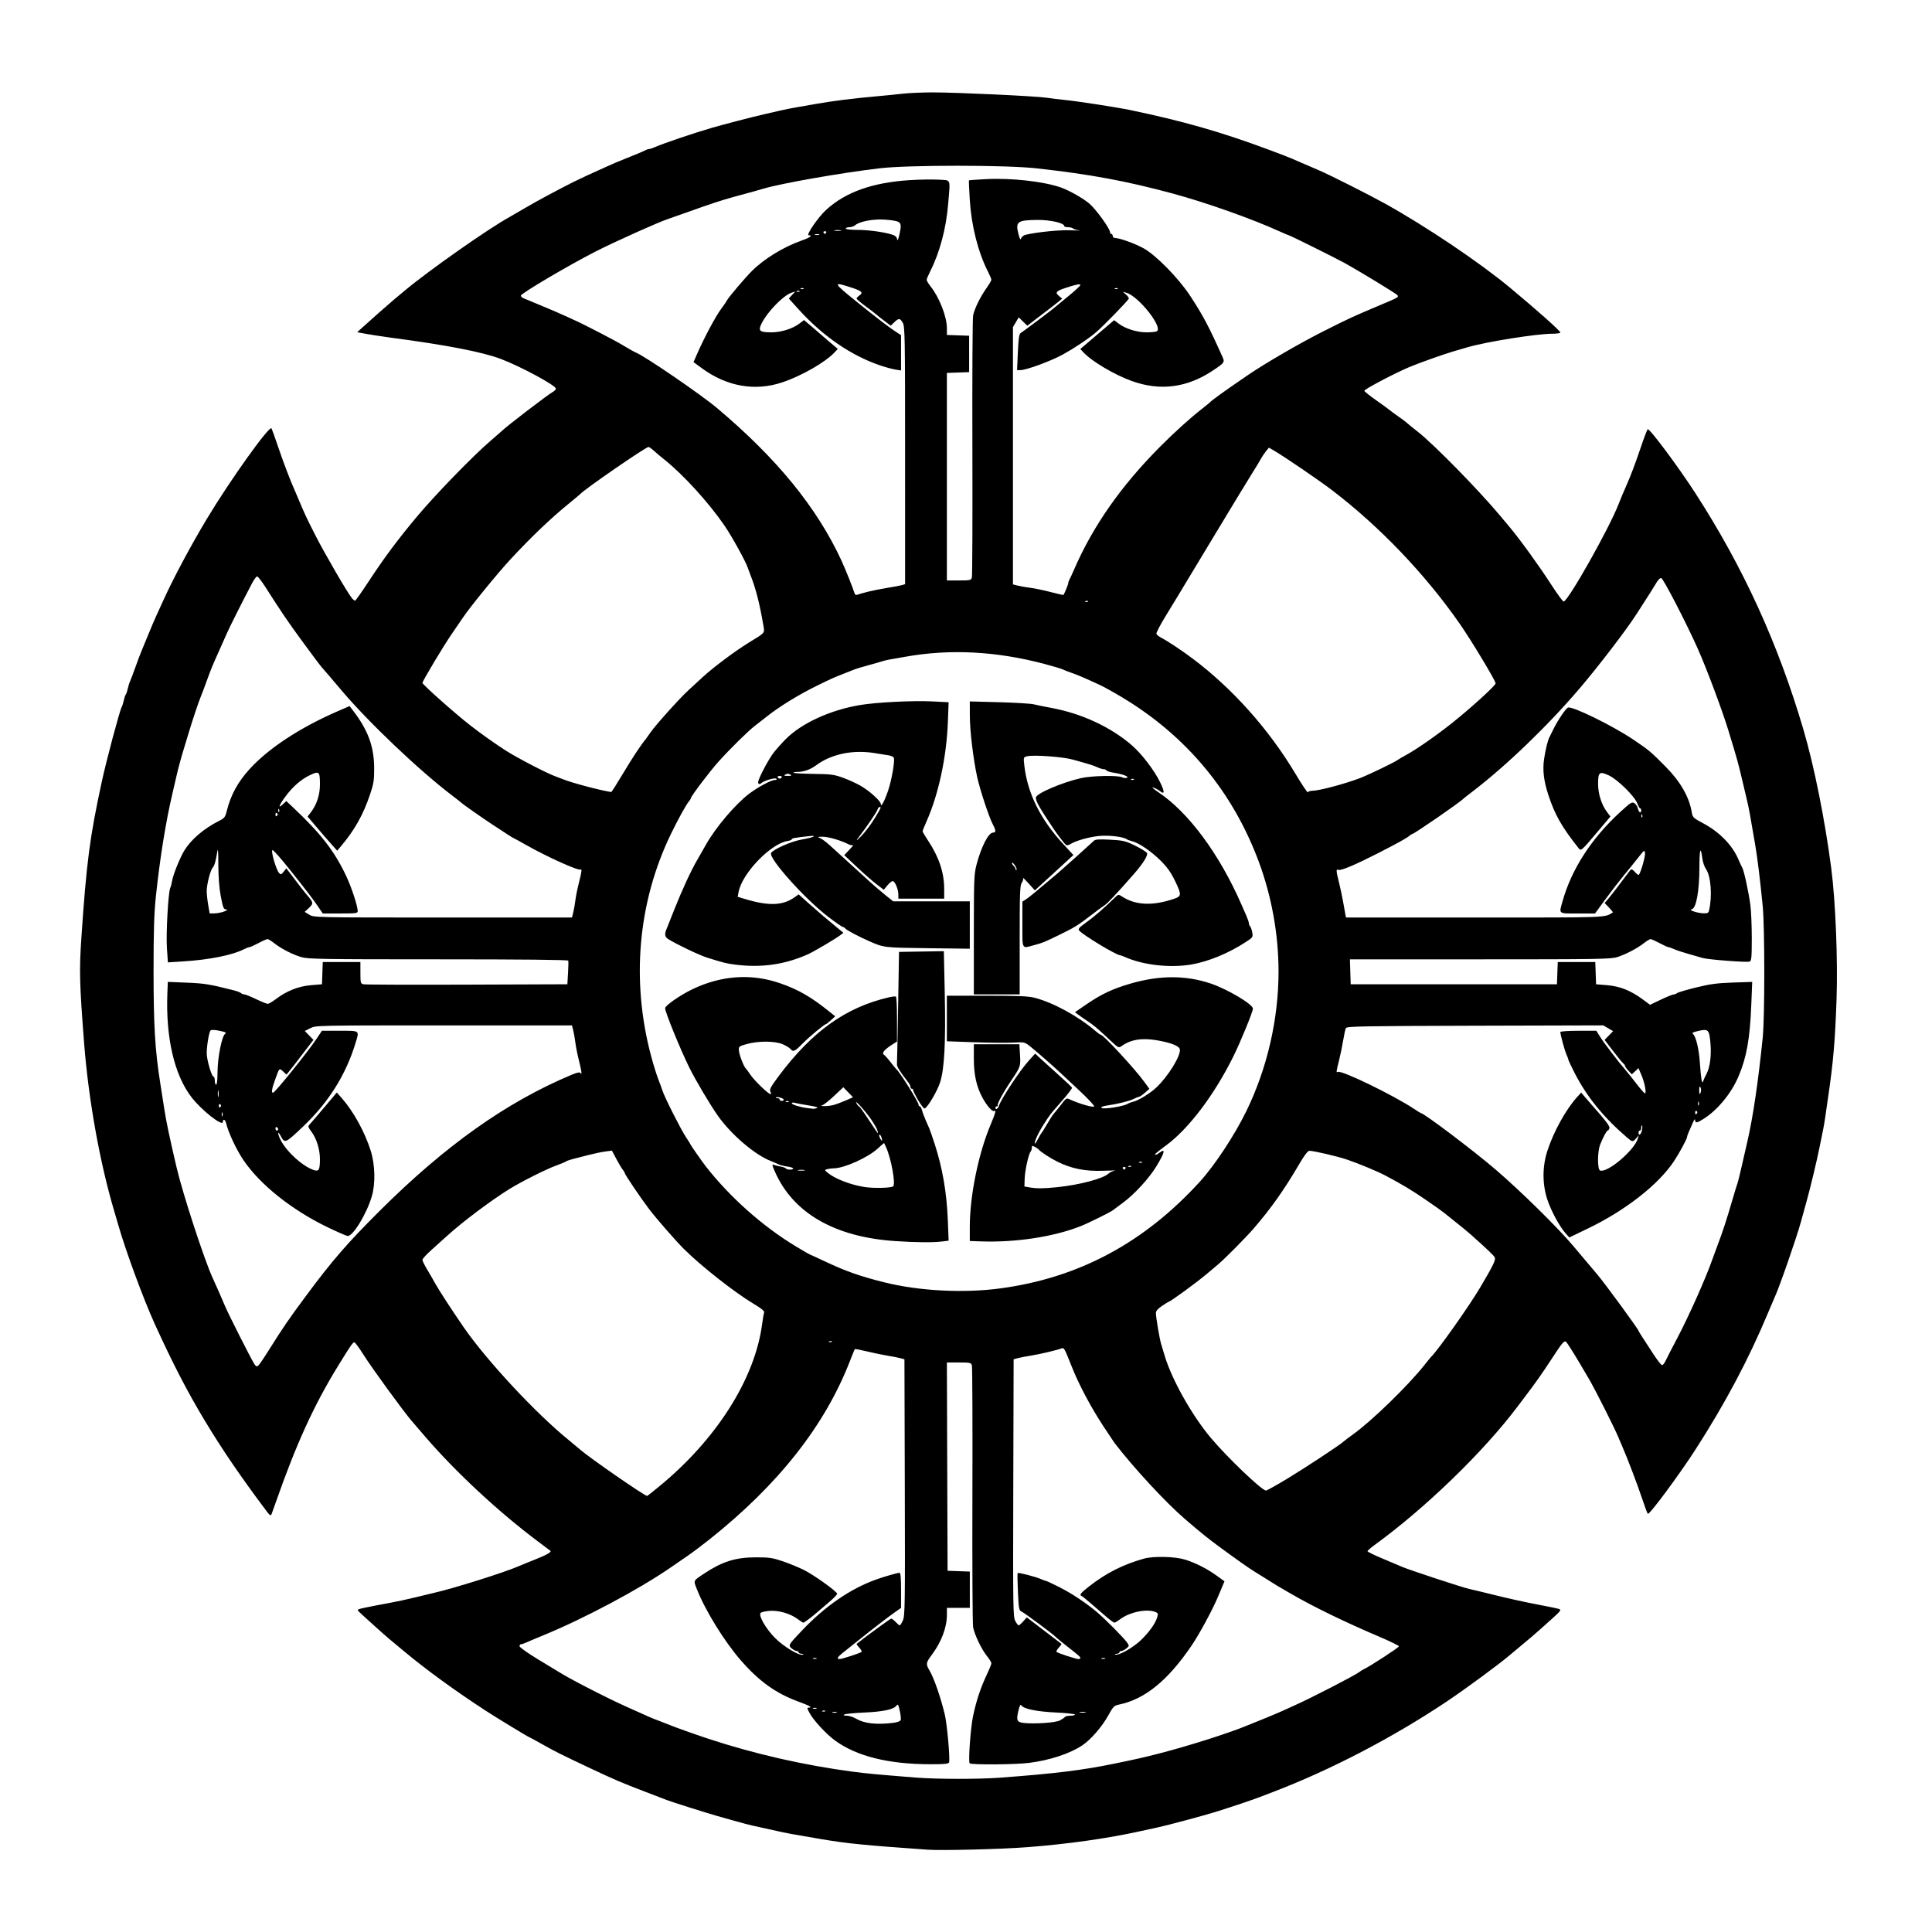 <?xml version="1.0" encoding="UTF-8" standalone="no"?>
<!-- Created with Inkscape (http://www.inkscape.org/) -->

<svg
   xmlns:dc="http://purl.org/dc/elements/1.1/"
   xmlns:cc="http://creativecommons.org/ns#"
   xmlns:rdf="http://www.w3.org/1999/02/22-rdf-syntax-ns#"
   xmlns:svg="http://www.w3.org/2000/svg"
   xmlns="http://www.w3.org/2000/svg"
   xmlns:sodipodi="http://sodipodi.sourceforge.net/DTD/sodipodi-0.dtd"
   xmlns:inkscape="http://www.inkscape.org/namespaces/inkscape"
   version="1.1"
   id="svg10"
   width="716.5"
   height="709"
   viewBox="0 0 716.5 709"
   sodipodi:docname="Capture.svg"
   inkscape:version="0.92.4 (5da689c313, 2019-01-14)">
  <defs
     id="defs14" />
  <sodipodi:namedview
     pagecolor="#ffffff"
     bordercolor="#666666"
     borderopacity="1"
     objecttolerance="10"
     gridtolerance="10"
     guidetolerance="10"
     inkscape:pageopacity="0"
     inkscape:pageshadow="2"
     inkscape:window-width="3000"
     inkscape:window-height="1875"
     id="namedview12"
     showgrid="false"
     inkscape:zoom="1.1057828"
     inkscape:cx="496.91836"
     inkscape:cy="152.04696"
     inkscape:window-x="-13"
     inkscape:window-y="-13"
     inkscape:window-maximized="1"
     inkscape:current-layer="svg10" />
  <path
     style="fill:#000000;stroke-width:0.5"
     d="m 343.911,685.932 c -23.1,-1.623 -29.71,-2.277 -39.25,-3.889 -10.675,-1.804 -13.464,-2.316 -16.5,-3.032 -1.788,-0.422 -4.825,-1.089 -6.75,-1.484 -3.132,-0.642 -5.545,-1.28 -15.25,-4.033 -4.196,-1.19 -17.027,-5.25 -19,-6.012 -0.963,-0.372 -4.45,-1.71 -7.75,-2.975 -9.221,-3.534 -11.419,-4.474 -20.75,-8.878 -10.781,-5.088 -12.862,-6.129 -17.439,-8.719 -2.579,-1.459 -4.776,-2.654 -4.883,-2.654 -0.275,0 -12.179,-7.238 -16.126,-9.804 -11.248,-7.316 -21.954,-15.095 -30.052,-21.837 -2.612,-2.175 -5.312,-4.42 -6,-4.99 -1.388,-1.15 -9.717,-8.644 -11.061,-9.953 -0.803,-0.782 -0.633,-0.881 2.727,-1.581 1.971,-0.411 5.721,-1.132 8.334,-1.603 2.612,-0.471 7,-1.414 9.75,-2.096 2.75,-0.682 5.787,-1.414 6.75,-1.627 7.132,-1.578 26.413,-7.634 31.743,-9.971 1.104,-0.484 3.92,-1.634 6.257,-2.555 3.972,-1.566 5.986,-2.72 5.47,-3.136 -0.121,-0.098 -2.133,-1.608 -4.47,-3.356 -14.67,-10.97 -30.669,-25.831 -42.004,-39.015 -1.785,-2.076 -4.01,-4.664 -4.945,-5.75 -3.13,-3.638 -14.768,-19.616 -17.801,-24.44 -1.65,-2.624 -3.225,-4.771 -3.5,-4.772 -0.552,-0.001 -1.473,1.335 -6.022,8.736 -8.957,14.575 -15.477,28.844 -23.074,50.5 -0.675,1.925 -1.392,3.926 -1.593,4.447 -0.316,0.818 -0.614,0.615 -2.199,-1.5 -9.28,-12.378 -16.11,-22.39 -22.498,-32.984 -6.462,-10.716 -11.949,-21.311 -18.624,-35.963 -4.131,-9.069 -10.727,-26.94 -13.47,-36.5 -0.474,-1.65 -1.163,-4.013 -1.533,-5.25 -5.361,-17.959 -9.593,-41.545 -11.213,-62.5 -1.699,-21.982 -1.826,-26.891 -1.007,-39 1.889,-27.928 3.09,-37.136 7.538,-57.75 1.681,-7.792 6.636,-26.403 7.393,-27.766 0.234,-0.422 0.592,-1.547 0.797,-2.5 0.204,-0.953 0.544,-1.959 0.756,-2.234 0.211,-0.275 0.552,-1.28 0.756,-2.234 0.204,-0.953 0.548,-2.078 0.764,-2.5 0.216,-0.422 1.115,-2.791 1.998,-5.266 0.882,-2.475 1.899,-5.175 2.26,-6 0.36,-0.825 1.474,-3.525 2.475,-6 1.001,-2.475 2.34,-5.625 2.977,-7 0.636,-1.375 1.661,-3.625 2.277,-5 3.796,-8.469 10.466,-21.006 16.575,-31.153 8.703,-14.456 23.247,-34.8 23.95,-33.501 0.195,0.36 1.304,3.467 2.465,6.904 1.842,5.455 4.573,12.63 5.993,15.75 0.25,0.55 0.878,2.013 1.394,3.25 2.379,5.702 3.069,7.183 6.408,13.75 3.471,6.828 12.083,21.627 13.602,23.375 0.418,0.481 0.922,0.875 1.12,0.875 0.198,0 2.43,-3.158 4.962,-7.017 5.921,-9.027 10.755,-15.516 18.097,-24.291 6.635,-7.93 20.497,-22.216 26.927,-27.75 2.337,-2.012 4.362,-3.778 4.5,-3.925 1.344,-1.435 17.151,-13.541 18.875,-14.455 0.619,-0.328 1.121,-0.87 1.116,-1.204 -0.018,-1.2 -13.184,-8.292 -20.491,-11.037 -6.866,-2.58 -20.424,-5.201 -40.5,-7.83 -3.499,-0.458 -8.645,-1.275 -11.471,-1.822 l -1.221,-0.236 1.471,-1.344 c 2.871,-2.623 11.058,-9.854 12.273,-10.839 0.678,-0.55 2.463,-2.035 3.966,-3.299 8.656,-7.283 31.095,-23.035 38.851,-27.273 0.615,-0.336 3.218,-1.847 5.784,-3.357 4.208,-2.477 11.826,-6.575 17.848,-9.601 2.317,-1.165 7.172,-3.412 12,-5.555 1.512,-0.671 3.2,-1.422 3.75,-1.667 0.55,-0.246 3.025,-1.249 5.5,-2.229 2.475,-0.98 4.891,-2.004 5.368,-2.275 0.478,-0.271 1.119,-0.493 1.424,-0.493 0.306,0 1.265,-0.311 2.132,-0.69 3.273,-1.433 14.389,-5.202 21.076,-7.146 4.426,-1.286 15.653,-4.202 19.5,-5.063 1.375,-0.308 3.962,-0.902 5.75,-1.32 1.788,-0.418 4.6,-0.983 6.25,-1.255 1.65,-0.273 5.025,-0.858 7.5,-1.302 5.59,-1.001 13.651,-2.017 21.5,-2.71 3.3,-0.291 7.938,-0.751 10.307,-1.022 2.369,-0.271 7.383,-0.492 11.142,-0.492 8.968,0 38.15,1.365 42.301,1.979 1.788,0.264 4.713,0.625 6.5,0.802 4.983,0.493 19.503,2.727 24.5,3.771 19.718,4.118 33.785,8.146 51.5,14.75 3.987,1.486 7.7,2.914 8.25,3.173 0.55,0.259 2.125,0.945 3.5,1.525 1.375,0.58 2.95,1.255 3.5,1.5 0.55,0.245 2.125,0.926 3.5,1.514 3.871,1.655 18.411,8.993 24.25,12.238 15.329,8.52 35.221,21.915 46.5,31.311 10.415,8.676 18.5,15.891 18.5,16.508 0,0.236 -1.342,0.429 -2.983,0.429 -5.722,0 -24.333,2.959 -31.267,4.971 -0.825,0.239 -3.188,0.927 -5.25,1.527 -3.642,1.06 -12.956,4.37 -16.5,5.864 -5.582,2.352 -16.894,8.328 -16.694,8.819 0.128,0.313 2.154,1.919 4.503,3.569 2.349,1.65 4.534,3.241 4.856,3.534 0.322,0.294 1.823,1.398 3.335,2.454 1.512,1.056 2.862,2.065 3,2.242 0.138,0.178 1.938,1.64 4,3.25 5.992,4.677 22.617,21.622 30.693,31.284 0.581,0.695 2.089,2.495 3.352,4 3.981,4.745 11.047,14.503 15.455,21.34 2.337,3.626 4.475,6.536 4.75,6.467 1.827,-0.458 16.841,-27.104 20.324,-36.071 0.877,-2.258 1.649,-4.098 2.937,-7 1.568,-3.534 3.346,-8.239 5.251,-13.897 1.204,-3.578 2.383,-6.698 2.619,-6.934 0.571,-0.571 11.263,13.755 17.703,23.72 17.743,27.453 30.65,55.684 40.054,87.611 3.992,13.552 7.972,33.384 10.337,51.5 1.584,12.135 2.472,34.122 1.963,48.581 -0.553,15.687 -1.233,23.524 -3.184,36.669 -0.388,2.612 -0.84,5.763 -1.006,7 -0.165,1.238 -0.508,3.263 -0.761,4.5 -0.253,1.238 -0.821,4.05 -1.262,6.25 -1.109,5.536 -3.527,15.617 -5.037,21 -0.694,2.475 -1.568,5.633 -1.941,7.019 -1.519,5.636 -8.055,24.442 -9.725,27.981 -0.26,0.55 -1.412,3.25 -2.56,6 -7.123,17.052 -15.865,33.51 -26.884,50.611 -6.024,9.349 -17.118,24.305 -17.631,23.768 -0.2,-0.209 -1.179,-2.83 -2.176,-5.826 -1.721,-5.17 -5.243,-14.415 -7.354,-19.304 -0.534,-1.238 -1.158,-2.7 -1.387,-3.25 -1.542,-3.714 -8.662,-17.82 -10.977,-21.75 -1.539,-2.612 -3.024,-5.133 -3.301,-5.601 -2.417,-4.097 -4.837,-7.892 -5.159,-8.091 -0.717,-0.443 -1.419,0.401 -5.356,6.442 -3.399,5.216 -5.885,8.744 -9.688,13.75 -0.522,0.688 -1.816,2.402 -2.874,3.809 -12.643,16.81 -34.255,37.739 -53.05,51.372 -1.444,1.047 -2.625,2.089 -2.625,2.315 0,0.226 2.531,1.462 5.625,2.748 3.094,1.286 6.326,2.653 7.182,3.038 2.329,1.048 22.625,7.729 24.936,8.209 1.103,0.229 5.606,1.314 10.006,2.41 4.4,1.097 11.239,2.599 15.197,3.339 3.958,0.74 7.627,1.504 8.152,1.698 0.817,0.302 0.434,0.818 -2.661,3.582 -1.989,1.776 -3.859,3.454 -4.157,3.729 -1.389,1.284 -4.784,4.188 -7.015,6 -1.354,1.1 -3.261,2.696 -4.238,3.547 -3.715,3.235 -16.576,12.71 -23.777,17.518 -19.999,13.353 -42.845,25.246 -64.25,33.448 -0.963,0.369 -3.212,1.229 -5,1.911 -3.025,1.155 -10.422,3.642 -16.25,5.465 -4.188,1.309 -17.805,4.969 -21.127,5.677 -1.72,0.367 -4.645,1.006 -6.5,1.42 -12.278,2.742 -26.979,4.83 -42.373,6.019 -9.741,0.752 -31.64,1.297 -37,0.92 z m 26.974,-26.697 c 20.41,-1.514 30.587,-2.767 42.526,-5.234 8.718,-1.802 10.713,-2.253 16.25,-3.677 11.399,-2.932 26.563,-7.764 33.25,-10.595 0.55,-0.233 3.025,-1.234 5.5,-2.225 2.475,-0.991 5.513,-2.268 6.75,-2.837 1.238,-0.57 3.487,-1.587 5,-2.26 6.093,-2.713 22.57,-11.216 24,-12.385 0.412,-0.337 1.087,-0.762 1.5,-0.945 2.12,-0.936 13.184,-8.139 13.142,-8.555 -0.027,-0.266 -3.276,-1.858 -7.22,-3.536 -12.836,-5.463 -24.265,-11.015 -32.669,-15.869 -5.72,-3.304 -5.395,-3.108 -9.901,-5.96 -1.869,-1.183 -3.783,-2.376 -4.253,-2.651 -1.268,-0.742 -7.207,-4.945 -12.599,-8.916 -4.307,-3.172 -6.717,-5.12 -12.748,-10.304 -7.137,-6.134 -19.14,-19.112 -26.156,-28.279 -0.21,-0.275 -2.103,-3.121 -4.205,-6.325 -4.557,-6.943 -9.032,-15.398 -11.604,-21.925 -2.649,-6.722 -2.851,-7.084 -3.755,-6.725 -1.64,0.651 -7.927,2.137 -11.281,2.667 -1.925,0.304 -4.175,0.739 -5,0.966 l -1.5,0.414 -0.131,47.714 c -0.123,44.533 -0.073,47.822 0.739,49.339 0.479,0.894 1.042,1.625 1.253,1.625 0.21,0 0.977,-0.667 1.703,-1.482 l 1.321,-1.482 6.308,4.818 c 3.469,2.65 6.403,4.893 6.518,4.984 0.116,0.092 -0.316,0.727 -0.96,1.413 -0.644,0.685 -1.017,1.4 -0.829,1.588 0.439,0.439 7.241,2.662 8.144,2.662 0.377,0 0.685,-0.175 0.685,-0.389 0,-0.444 -0.437,-0.827 -5.253,-4.604 -1.924,-1.509 -3.722,-2.996 -3.997,-3.305 -0.839,-0.944 -11.43,-8.804 -12.55,-9.315 -0.968,-0.441 -1.074,-1.012 -1.358,-7.284 -0.169,-3.743 -0.213,-6.899 -0.097,-7.015 0.283,-0.283 6.603,1.353 8.58,2.221 0.867,0.38 1.728,0.691 1.915,0.691 0.187,0 2.29,0.977 4.674,2.171 4.725,2.366 9.943,5.808 14.146,9.329 3.112,2.607 10.133,9.7 11.325,11.44 0.773,1.128 0.755,1.238 -0.341,2.125 -0.635,0.514 -1.468,0.935 -1.85,0.935 -0.382,0 -0.695,0.225 -0.695,0.5 0,0.275 -0.506,0.526 -1.125,0.558 -0.693,0.036 -0.824,0.139 -0.34,0.269 1.397,0.376 6.726,-2.7 9.634,-5.562 3.055,-3.006 5.203,-6.074 5.862,-8.372 0.361,-1.259 0.255,-1.5 -0.841,-1.917 -3.189,-1.213 -9.522,0.133 -12.958,2.754 -0.915,0.698 -1.869,1.269 -2.12,1.269 -0.251,0 -1.692,-1.069 -3.204,-2.375 -1.512,-1.306 -4.047,-3.5 -5.635,-4.875 -1.588,-1.375 -3.086,-2.575 -3.33,-2.667 -0.918,-0.346 -0.35,-1.065 2.79,-3.532 6.28,-4.935 12.61,-8.138 20.385,-10.315 3.481,-0.975 11.374,-0.791 15.132,0.351 3.769,1.146 8.143,3.344 11.601,5.83 l 3.101,2.229 -0.653,1.552 c -0.359,0.853 -1.176,2.789 -1.814,4.302 -2.092,4.958 -6.858,13.755 -9.775,18.043 -8.804,12.945 -17.341,19.871 -26.912,21.832 -1.779,0.365 -2.133,0.727 -4,4.1 -2.282,4.122 -6.413,8.886 -9.51,10.966 -4.655,3.127 -12.225,5.617 -19.959,6.566 -5.155,0.633 -21.282,0.74 -21.876,0.146 -0.587,-0.587 0.329,-13.245 1.277,-17.653 1.268,-5.892 2.793,-10.43 5.259,-15.649 0.831,-1.759 1.511,-3.475 1.511,-3.815 0,-0.34 -0.755,-1.555 -1.677,-2.702 -1.96,-2.436 -4.506,-7.726 -5.093,-10.584 -0.226,-1.1 -0.348,-23.183 -0.27,-49.074 0.077,-25.891 -0.01,-47.547 -0.193,-48.125 -0.306,-0.964 -0.701,-1.051 -4.803,-1.051 h -4.469 l 0.128,38.625 0.128,38.625 4.125,0.145 4.125,0.145 v 6.73 6.73 h -4.25 -4.25 v 2.548 c 0,4.686 -2.02,10.069 -5.556,14.806 -2.24,3.001 -2.313,3.464 -0.911,5.84 1.678,2.844 4.082,9.751 5.677,16.307 0.853,3.507 2.027,16.663 1.589,17.804 -0.21,0.547 -1.692,0.695 -6.908,0.692 -15.605,-0.01 -27.508,-2.988 -35.483,-8.879 -3.259,-2.408 -7.764,-7.279 -9.298,-10.054 -1.022,-1.849 -1.05,-2.062 -0.275,-2.062 1.452,0 0.127,-0.772 -3.72,-2.167 -8.435,-3.06 -14.657,-7.491 -21.483,-15.298 -6.122,-7.002 -13.247,-18.534 -16.36,-26.477 -1.304,-3.327 -1.448,-3.022 2.734,-5.796 6.656,-4.416 11.595,-5.975 18.994,-5.996 5.032,-0.014 6.281,0.163 10,1.417 2.337,0.788 5.9,2.245 7.916,3.238 3.606,1.775 12.127,7.851 12.385,8.829 0.072,0.275 -1.343,1.738 -3.145,3.25 -1.802,1.512 -3.647,3.087 -4.1,3.5 -1.624,1.479 -4.957,4 -5.287,4 -0.185,0 -1.085,-0.571 -2.001,-1.269 -2.681,-2.045 -7.069,-3.362 -10.401,-3.123 -1.585,0.114 -3.13,0.455 -3.433,0.757 -0.926,0.926 1.861,5.804 5.302,9.279 3.201,3.233 9.009,6.729 10.316,6.211 0.418,-0.166 0.247,-0.292 -0.428,-0.316 -0.619,-0.021 -1.125,-0.264 -1.125,-0.539 0,-0.275 -0.313,-0.5 -0.695,-0.5 -0.382,0 -1.202,-0.411 -1.823,-0.914 -1.418,-1.148 -1.314,-1.333 3.768,-6.679 8.566,-9.012 17.841,-15.415 27.302,-18.845 3.104,-1.125 8.095,-2.562 8.9,-2.562 0.369,0 0.548,2.123 0.548,6.51 v 6.51 l -2.3,1.615 c -2.57,1.804 -8.029,6.012 -13.99,10.784 -2.178,1.743 -4.69,3.752 -5.584,4.465 -1.73,1.379 -2.057,2.115 -0.94,2.115 0.903,0 7.706,-2.224 8.144,-2.662 0.188,-0.188 -0.185,-0.902 -0.829,-1.588 -0.644,-0.685 -1.076,-1.321 -0.96,-1.412 4.295,-3.385 12.463,-9.338 12.812,-9.338 0.261,0 1.003,0.562 1.648,1.25 0.646,0.688 1.326,1.25 1.511,1.25 0.185,0 0.713,-0.844 1.173,-1.875 0.766,-1.717 0.825,-5.874 0.701,-49.339 l -0.135,-47.464 -1.5,-0.411 c -0.825,-0.226 -2.962,-0.644 -4.75,-0.929 -1.788,-0.285 -5.22,-0.995 -7.629,-1.579 -2.408,-0.584 -4.45,-0.97 -4.538,-0.857 -0.088,0.113 -0.902,2.117 -1.811,4.455 -9.292,23.919 -26.466,45.733 -52.023,66.076 -2.612,2.08 -6.213,4.787 -8,6.017 -1.788,1.23 -4.713,3.244 -6.5,4.477 -11.814,8.149 -32.277,19.026 -47.482,25.238 -2.347,0.959 -4.977,2.069 -5.843,2.467 -0.867,0.398 -1.823,0.724 -2.125,0.724 -0.302,0 -0.549,0.327 -0.549,0.726 0,0.4 3.203,2.661 7.125,5.03 3.919,2.367 7.463,4.511 7.875,4.764 2.792,1.713 7.224,4.095 13.5,7.256 6.734,3.392 8.585,4.266 16,7.559 1.512,0.672 3.2,1.427 3.75,1.679 0.55,0.252 2.237,0.92 3.75,1.485 1.512,0.565 3.2,1.223 3.75,1.462 1.569,0.682 9.055,3.348 14,4.988 17.123,5.676 35.749,9.928 54,12.329 5.064,0.666 8.639,0.998 23.25,2.162 7.726,0.615 23.19,0.634 31.224,0.038 z m -39.804,-20.308 c 1.621,-0.195 2.778,-0.603 2.945,-1.039 0.152,-0.395 -5e-4,-1.952 -0.338,-3.461 -0.538,-2.403 -0.693,-2.635 -1.249,-1.874 -1.009,1.38 -5.016,2.224 -12.027,2.534 -3.575,0.158 -6.838,0.479 -7.25,0.713 -0.534,0.302 -0.29,0.429 0.846,0.44 0.878,0.009 2.413,0.497 3.411,1.086 3.073,1.813 7.536,2.336 13.662,1.6 z m 61.946,-0.908 c 0.888,-0.454 1.745,-1.037 1.905,-1.294 0.159,-0.258 1.064,-0.468 2.01,-0.468 0.946,0 1.72,-0.19 1.72,-0.423 0,-0.233 -3.094,-0.572 -6.875,-0.753 -7.161,-0.343 -11.987,-1.301 -12.923,-2.564 -0.436,-0.588 -0.68,-0.189 -1.195,1.958 -0.823,3.433 -0.522,4.163 1.839,4.449 3.921,0.475 11.86,-0.056 13.518,-0.904 z m -82.731,-3.09 c -0.339,-0.137 -1.014,-0.145 -1.5,-0.018 -0.486,0.127 -0.21,0.239 0.615,0.249 0.825,0.01 1.223,-0.094 0.885,-0.231 z m 92.246,-0.015 c -0.478,-0.125 -1.378,-0.13 -2,-0.01 -0.622,0.12 -0.231,0.222 0.869,0.228 1.1,0.005 1.609,-0.092 1.131,-0.217 z m -96.516,-0.459 c -0.166,-0.166 -0.597,-0.184 -0.958,-0.04 -0.399,0.16 -0.28,0.278 0.302,0.302 0.527,0.021 0.822,-0.097 0.656,-0.263 z m -3.24,-1.029 c -0.344,-0.139 -0.906,-0.139 -1.25,0 -0.344,0.139 -0.062,0.252 0.625,0.252 0.688,0 0.969,-0.114 0.625,-0.252 z m 0,-18.5 c -0.344,-0.139 -0.906,-0.139 -1.25,0 -0.344,0.139 -0.062,0.252 0.625,0.252 0.688,0 0.969,-0.114 0.625,-0.252 z m 107,0 c -0.344,-0.139 -0.906,-0.139 -1.25,0 -0.344,0.139 -0.062,0.252 0.625,0.252 0.688,0 0.969,-0.114 0.625,-0.252 z M 244.281,551.381 c 21.352,-17.448 35.685,-40.01 38.366,-60.391 0.254,-1.934 0.589,-3.847 0.745,-4.252 0.199,-0.518 -0.94,-1.465 -3.849,-3.2 -7.038,-4.199 -19.366,-13.883 -25.85,-20.305 -2.991,-2.963 -10.372,-11.42 -12.97,-14.861 -3.412,-4.521 -9.061,-12.903 -9.061,-13.446 0,-0.187 -0.309,-0.696 -0.687,-1.13 -0.378,-0.434 -1.441,-2.21 -2.363,-3.946 l -1.675,-3.156 -2.512,0.337 c -1.382,0.185 -4.2,0.777 -6.262,1.314 -2.062,0.537 -4.641,1.199 -5.73,1.47 -1.089,0.271 -2.214,0.67 -2.5,0.886 -0.286,0.216 -1.982,0.921 -3.77,1.568 -3.525,1.275 -12.592,5.82 -17,8.523 -6.724,4.122 -17.552,12.236 -23.261,17.43 -1.381,1.257 -4.025,3.635 -5.875,5.285 -1.85,1.65 -3.364,3.308 -3.364,3.685 0,0.377 0.765,1.952 1.7,3.5 0.935,1.548 2.317,3.94 3.071,5.315 1.31,2.389 6.516,10.393 10.573,16.253 8.589,12.407 26.798,31.958 38.883,41.747 1.358,1.1 3.269,2.695 4.246,3.545 3.691,3.21 23.928,17.205 24.879,17.205 0.076,0 1.996,-1.519 4.268,-3.375 z m 232.729,-2.791 c 6.947,-4.193 20.058,-12.826 21.256,-13.995 0.355,-0.346 1.969,-1.572 3.587,-2.724 6.812,-4.85 20.616,-18.277 26.507,-25.784 1.114,-1.42 2.151,-2.694 2.304,-2.831 2.252,-2.026 14.069,-18.71 18.238,-25.75 4.882,-8.245 5.886,-10.313 5.438,-11.204 -0.384,-0.764 -2.855,-3.124 -8.957,-8.55 -1.085,-0.965 -3.547,-2.99 -5.47,-4.5 -1.924,-1.51 -3.949,-3.13 -4.5,-3.6 -0.551,-0.47 -3.59,-2.623 -6.753,-4.784 -5.156,-3.524 -8.38,-5.461 -14.75,-8.864 -2.864,-1.53 -9.874,-4.453 -14.27,-5.951 -3.639,-1.24 -12.34,-3.273 -14.076,-3.289 -0.545,-0.005 -1.858,1.724 -3.696,4.867 -5.561,9.512 -10.478,16.468 -16.923,23.938 -2.912,3.375 -10.942,11.47 -13.33,13.437 -0.668,0.55 -2.503,2.093 -4.078,3.43 -3.66,3.106 -13.544,10.32 -14.138,10.32 -0.104,0 -1.213,0.691 -2.465,1.535 -1.545,1.043 -2.272,1.885 -2.266,2.625 0.013,1.615 1.381,9.68 1.951,11.506 0.272,0.871 0.862,2.821 1.311,4.334 2.599,8.757 10.068,22.069 17.055,30.399 6.169,7.355 18.987,19.601 20.517,19.601 0.333,0 3.71,-1.875 7.506,-4.166 z M 96.499,505.543 c 0.501,-0.667 2.016,-2.974 3.366,-5.125 5.112,-8.147 7.176,-11.158 13.476,-19.661 9.834,-13.273 15.411,-19.711 27.512,-31.76 24.343,-24.238 46.965,-40.281 71.056,-50.391 2.162,-0.907 3.101,-1.097 3.367,-0.679 0.64,1.006 0.425,-0.698 -0.605,-4.783 -0.535,-2.125 -1.116,-5.05 -1.291,-6.5 -0.175,-1.45 -0.529,-3.481 -0.788,-4.512 l -0.471,-1.875 h -47.501 c -47.127,0 -47.517,0.008 -49.54,1.04 l -2.039,1.04 1.599,1.65 1.599,1.65 -3.407,4.435 c -1.874,2.439 -3.574,4.66 -3.778,4.935 -0.204,0.275 -0.92,1.175 -1.591,2 l -1.22,1.5 -1.239,-1.163 c -1.398,-1.311 -1.424,-1.288 -2.768,2.445 -1.456,4.046 -1.707,5.47 -0.962,5.452 0.691,-0.017 12.908,-15.178 16.119,-20.003 l 1.984,-2.982 h 6.641 c 7.582,0 7.286,-0.233 5.824,4.568 -3.587,11.774 -9.991,21.969 -19.433,30.936 -6.62,6.287 -6.788,6.358 -8.317,3.504 -1.038,-1.937 -1.272,-1.34 -0.33,0.844 1.888,4.378 8.116,10.231 12.52,11.767 1.962,0.684 2.359,0.013 2.369,-4.005 0.009,-3.639 -1.283,-7.749 -3.243,-10.319 -1.134,-1.487 -1.241,-1.876 -0.673,-2.458 0.371,-0.38 2.811,-3.221 5.423,-6.313 l 4.749,-5.622 1.853,2.088 c 4.28,4.823 8.552,12.586 10.72,19.481 1.622,5.159 1.804,12.124 0.438,16.833 -1.91,6.584 -7.12,15.105 -9.045,14.791 -0.53,-0.086 -3.743,-1.491 -7.141,-3.122 -13.403,-6.433 -25.237,-15.842 -31.447,-25.005 -2.64,-3.895 -5.63,-10.288 -6.475,-13.841 -0.303,-1.275 -1.151,-1.531 -1.151,-0.347 0,1.925 -7.927,-4.308 -11.664,-9.17 -6.362,-8.279 -9.568,-22.13 -8.921,-38.55 l 0.165,-4.193 7.085,0.29 c 6.577,0.269 8.383,0.564 17.335,2.832 1.238,0.314 2.464,0.782 2.725,1.041 0.261,0.259 0.8,0.471 1.198,0.471 0.397,0 2.36,0.787 4.361,1.75 2.001,0.963 3.961,1.75 4.356,1.75 0.394,0 1.752,-0.79 3.017,-1.756 3.93,-3.001 8.401,-4.773 13.002,-5.155 l 4.092,-0.339 0.145,-4.125 0.145,-4.125 h 6.98 6.98 v 3.99 c 0,3.724 0.075,4.009 1.125,4.263 0.619,0.15 17.887,0.21 38.375,0.135 l 37.25,-0.138 0.25,-4.135 c 0.138,-2.274 0.175,-4.355 0.083,-4.625 -0.107,-0.316 -17.252,-0.49 -48.173,-0.49 -43.004,0 -48.3,-0.085 -50.826,-0.82 -3.232,-0.94 -7.507,-3.145 -10.157,-5.24 -1.002,-0.792 -2.075,-1.44 -2.384,-1.44 -0.309,0 -1.827,0.675 -3.373,1.5 -1.546,0.825 -3.061,1.501 -3.366,1.503 -0.305,10e-4 -1.185,0.332 -1.955,0.734 -4.22,2.201 -12.839,3.929 -22.672,4.544 l -5.572,0.349 -0.365,-5.35 c -0.367,-5.379 0.497,-20.795 1.249,-22.28 0.209,-0.412 0.53,-1.65 0.714,-2.75 0.385,-2.303 2.985,-8.681 4.587,-11.25 2.5,-4.012 7.277,-8.068 12.721,-10.802 2.08,-1.045 2.348,-1.39 2.949,-3.798 1.471,-5.898 4.131,-10.743 8.541,-15.559 7.026,-7.673 18.712,-15.333 32.549,-21.334 l 4.433,-1.923 1.403,1.834 c 5.448,7.119 7.676,13.205 7.716,21.084 0.024,4.628 -0.163,5.812 -1.575,9.996 -2.503,7.415 -5.708,13.11 -10.707,19.021 l -1.431,1.692 -1.819,-2.033 c -2.146,-2.399 -3.471,-3.929 -6.736,-7.781 l -2.417,-2.852 1.329,-1.742 c 2.094,-2.746 3.256,-6.389 3.248,-10.182 -0.011,-4.758 -0.281,-5.023 -3.561,-3.495 -3.388,1.58 -6.489,4.271 -9.262,8.038 -2.405,3.267 -2.851,4.651 -0.911,2.829 l 1.259,-1.183 2.363,2.22 c 10.434,9.805 15.513,16.352 19.856,25.595 2.039,4.34 4.264,11.14 4.264,13.032 0,0.747 -0.735,0.843 -6.481,0.843 h -6.481 l -1.954,-2.875 c -1.687,-2.482 -4.293,-5.883 -9.999,-13.051 -3.636,-4.567 -6.285,-7.574 -6.673,-7.574 -0.775,0 1.317,7.313 2.432,8.5 0.621,0.662 0.82,0.603 1.695,-0.5 l 0.99,-1.25 0.861,1.136 c 4.376,5.776 5.716,7.5 7.013,9.016 2.199,2.57 2.238,2.915 0.515,4.525 l -1.587,1.484 1.71,1.042 c 1.701,1.037 1.943,1.042 49.566,1.044 l 47.856,0.002 0.471,-1.875 c 0.259,-1.031 0.611,-3.044 0.783,-4.474 0.172,-1.429 0.756,-4.334 1.299,-6.455 1.079,-4.22 1.211,-5.394 0.559,-4.991 -0.807,0.499 -12.435,-4.759 -20.012,-9.05 -2.579,-1.46 -4.761,-2.655 -4.85,-2.655 -0.088,0 -1.128,-0.639 -2.311,-1.421 -1.183,-0.781 -3.5,-2.296 -5.15,-3.365 -3.352,-2.173 -11.363,-7.78 -11.75,-8.224 -0.138,-0.158 -1.712,-1.396 -3.5,-2.752 -12.252,-9.293 -31.259,-27.384 -41.26,-39.271 -3.37,-4.006 -6.472,-7.628 -6.893,-8.049 -0.421,-0.421 -3.582,-4.614 -7.023,-9.318 -5.854,-8.001 -7.858,-10.945 -14.102,-20.717 -1.359,-2.127 -2.72,-3.871 -3.025,-3.875 -0.305,-0.005 -1.173,1.173 -1.931,2.617 -3.764,7.178 -8.159,15.917 -9.241,18.375 -0.666,1.512 -1.867,4.213 -2.671,6 -2.818,6.272 -3.237,7.286 -4.849,11.75 -0.894,2.475 -1.914,5.175 -2.267,6 -0.738,1.724 -3.196,9.094 -4.503,13.5 -0.489,1.65 -1.169,3.9 -1.51,5 -1.21,3.904 -2.204,7.543 -2.935,10.75 -0.408,1.788 -1.084,4.713 -1.504,6.5 -2.482,10.577 -4.614,23.81 -6.124,38 -0.683,6.419 -0.877,12.633 -0.877,28 6e-4,19.993 0.551,29.24 2.456,41.25 0.393,2.475 1.078,6.862 1.522,9.75 0.719,4.672 1.958,10.555 4.577,21.75 2.284,9.759 10.358,34.467 13.398,41 1.145,2.461 3.172,7.069 4.562,10.37 1.262,2.999 9.448,19.19 10.781,21.325 0.842,1.348 1.142,1.326 2.257,-0.158 z m 521.2,-0.911 c 0.411,-0.894 2.353,-4.662 4.315,-8.375 4.28,-8.098 10.566,-22.191 13.045,-29.25 0.58,-1.65 1.529,-4.237 2.11,-5.75 1.603,-4.175 3.261,-9.255 5.22,-15.998 0.975,-3.356 1.862,-6.248 1.971,-6.427 0.109,-0.179 0.813,-3.025 1.564,-6.325 0.751,-3.3 1.679,-7.35 2.062,-9 2.113,-9.107 4.039,-22.112 5.739,-38.75 0.772,-7.555 0.767,-40.932 -0.007,-48.75 -0.976,-9.861 -1.94,-17.721 -2.773,-22.625 -1.96,-11.531 -2.332,-13.557 -3.001,-16.375 -0.392,-1.65 -1.082,-4.575 -1.534,-6.5 -1.838,-7.831 -2.074,-8.682 -5.463,-19.75 -2.345,-7.657 -8.026,-22.816 -11.336,-30.25 -4.23,-9.499 -12.76,-25.986 -13.524,-26.139 -0.382,-0.077 -1.123,0.598 -1.645,1.5 -0.916,1.58 -2.636,4.292 -7.624,12.014 -3.798,5.881 -13.804,18.947 -20.926,27.327 -11.711,13.778 -27.348,28.837 -39.787,38.317 -1.757,1.339 -3.308,2.559 -3.445,2.711 -1.114,1.23 -18.2,13.02 -18.869,13.02 -0.166,0 -0.657,0.308 -1.092,0.685 -1.018,0.884 -4.334,2.72 -11.789,6.529 -8.261,4.22 -13.572,6.461 -14.483,6.112 -0.989,-0.38 -0.97,0.173 0.161,4.705 0.51,2.046 1.198,5.294 1.529,7.219 0.33,1.925 0.704,4.006 0.831,4.625 l 0.231,1.125 h 47.788 c 50.443,0 47.942,0.092 51.158,-1.882 0.119,-0.073 -0.517,-0.889 -1.414,-1.814 l -1.629,-1.681 1.449,-1.686 c 0.797,-0.927 2.874,-3.599 4.615,-5.936 1.741,-2.337 3.362,-4.469 3.602,-4.737 0.271,-0.304 0.886,0.036 1.628,0.9 0.656,0.763 1.309,1.199 1.452,0.968 0.847,-1.37 2.375,-6.823 2.241,-7.993 -0.153,-1.331 -0.262,-1.256 -2.659,1.811 -1.375,1.759 -3.738,4.684 -5.251,6.5 -1.513,1.816 -4.525,5.72 -6.694,8.676 l -3.942,5.375 h -6.431 c -7.304,0 -6.954,0.274 -5.641,-4.423 3.348,-11.981 10.69,-23.361 21.431,-33.218 3.822,-3.508 4.339,-3.83 5.244,-3.264 0.552,0.345 1.141,1.252 1.309,2.016 0.32,1.457 1.226,1.93 1.226,0.639 0,-0.412 -0.18,-0.75 -0.4,-0.75 -0.22,0 -0.695,-0.818 -1.057,-1.818 -0.954,-2.638 -7.296,-8.882 -10.557,-10.393 -3.487,-1.616 -3.987,-1.221 -3.987,3.147 3e-4,3.699 1.302,7.786 3.331,10.458 l 1.249,1.644 -4.769,5.652 c -5.885,6.975 -6.144,7.206 -6.951,6.193 -6.221,-7.804 -8.814,-12.338 -11.248,-19.673 -1.751,-5.278 -2.247,-9.349 -1.639,-13.461 0.521,-3.526 1.356,-6.936 1.993,-8.142 0.249,-0.472 0.947,-1.871 1.55,-3.108 1.546,-3.171 4.513,-7.543 5.332,-7.857 1.605,-0.616 16.54,6.704 24.191,11.857 5.892,3.968 6.428,4.417 11.96,10.004 5.532,5.588 8.774,11.218 9.735,16.909 0.331,1.959 0.541,2.164 4.212,4.12 5.999,3.197 10.767,8.041 13.006,13.217 0.595,1.375 1.292,2.88 1.549,3.344 0.647,1.168 2.311,8.839 2.963,13.656 0.298,2.2 0.54,7.776 0.538,12.391 -0.005,7.166 -0.118,8.435 -0.789,8.692 -1,0.384 -15.467,-0.725 -17.464,-1.338 -0.825,-0.253 -3.188,-0.931 -5.25,-1.506 -2.062,-0.575 -4.459,-1.37 -5.326,-1.767 -0.867,-0.397 -1.791,-0.721 -2.055,-0.721 -0.263,0 -1.744,-0.675 -3.29,-1.5 -1.546,-0.825 -3.064,-1.5 -3.373,-1.5 -0.309,0 -1.382,0.648 -2.384,1.44 -2.448,1.935 -6.749,4.2 -9.916,5.222 -2.352,0.759 -7.095,0.837 -50.894,0.837 h -48.299 l 0.144,4.625 0.144,4.625 h 38.25 38.25 l 0.145,-4.125 0.145,-4.125 h 6.96 6.96 l 0.145,4.125 0.145,4.125 4.161,0.345 c 4.721,0.391 8.73,2 13.185,5.292 l 2.674,1.975 3.99,-1.902 c 2.194,-1.046 4.338,-1.915 4.765,-1.931 0.426,-0.016 0.989,-0.238 1.25,-0.494 0.261,-0.256 3.4,-1.187 6.975,-2.07 5.287,-1.306 7.844,-1.651 13.703,-1.85 l 7.203,-0.245 -0.34,8.44 c -0.512,12.715 -1.735,19.561 -4.757,26.64 -2.694,6.311 -7.747,12.446 -12.964,15.739 -2.436,1.538 -3.092,1.63 -3.108,0.436 -0.007,-0.54 -0.272,-0.301 -0.693,0.625 -1.769,3.895 -2.296,5.188 -2.296,5.63 0,0.677 -2.816,5.896 -4.812,8.917 -5.762,8.723 -18.054,18.339 -32.039,25.064 l -6.826,3.282 -1.361,-1.524 c -2.232,-2.498 -5.34,-8.223 -6.748,-12.429 -1.92,-5.735 -1.926,-12.319 -0.015,-18.191 2.311,-7.106 6.879,-15.36 11.021,-19.915 l 1.514,-1.665 1.194,1.415 c 0.656,0.778 1.898,2.21 2.758,3.181 5.387,6.08 6.793,7.958 6.511,8.694 -0.167,0.434 -0.453,0.79 -0.636,0.79 -0.383,0 -1.66,2.377 -2.785,5.186 -1.044,2.606 -1.068,9.233 -0.035,9.629 2.654,1.018 12.646,-7.415 13.998,-11.815 l 0.384,-1.25 -0.995,1.125 c -1.275,1.442 -1.395,1.427 -3.562,-0.441 -8.714,-7.513 -14.859,-15.123 -19.369,-23.985 -1.209,-2.375 -2.197,-4.482 -2.197,-4.683 0,-0.201 -0.322,-1.074 -0.716,-1.941 -0.677,-1.489 -2.284,-7.375 -2.284,-8.366 0,-0.257 2.949,-0.46 6.675,-0.46 h 6.675 l 1.493,2.375 c 1.459,2.321 6.827,9.32 9.543,12.443 0.75,0.862 2.489,3.04 3.864,4.839 1.375,1.799 2.744,3.379 3.043,3.51 0.8,0.351 0.018,-3.898 -1.263,-6.866 l -1.057,-2.449 -1.229,1.155 -1.229,1.155 -1.257,-1.356 c -0.691,-0.746 -1.257,-1.542 -1.257,-1.769 0,-0.227 -0.323,-0.681 -0.717,-1.008 -0.394,-0.327 -2.101,-2.406 -3.792,-4.619 l -3.075,-4.024 1.574,-1.624 1.574,-1.624 -1.815,-1.071 -1.815,-1.071 -47.538,0.128 c -41.663,0.112 -47.586,0.22 -47.926,0.878 -0.214,0.412 -0.661,2.438 -0.995,4.5 -0.334,2.062 -1.027,5.424 -1.541,7.469 -1.07,4.26 -1.117,4.703 -0.452,4.291 1.264,-0.781 20.854,8.731 28.417,13.799 1.183,0.792 2.237,1.441 2.343,1.441 1.11,0 19.497,13.889 27.756,20.967 9.16,7.849 23.129,21.591 28.751,28.283 4.563,5.432 6.042,7.185 9.025,10.702 2.766,3.261 15.225,20.289 15.225,20.807 0,0.105 0.634,1.158 1.409,2.34 0.775,1.183 2.611,4.006 4.082,6.275 1.47,2.269 2.927,4.125 3.237,4.125 0.31,0 0.901,-0.731 1.312,-1.625 z m -309.175,-7.177 c -0.166,-0.166 -0.597,-0.184 -0.958,-0.039 -0.399,0.16 -0.28,0.278 0.302,0.302 0.527,0.022 0.822,-0.097 0.656,-0.263 z m 62.635,-19.69 c 28.977,-3.936 53.139,-16.876 73.792,-39.52 5.532,-6.066 12.894,-17.228 17.248,-26.153 7.758,-15.901 11.963,-34.137 11.958,-51.857 -0.004,-13.692 -2.546,-27.817 -7.319,-40.661 -9.624,-25.901 -26.676,-46.473 -50.393,-60.796 -3.175,-1.918 -7.014,-4.057 -8.53,-4.754 -6.224,-2.862 -8.125,-3.675 -10.507,-4.496 -1.375,-0.473 -2.887,-1.063 -3.359,-1.311 -0.472,-0.247 -3.51,-1.153 -6.75,-2.012 -17.847,-4.733 -35.124,-5.615 -51.641,-2.638 -2.337,0.421 -4.925,0.875 -5.75,1.009 -0.825,0.133 -2.062,0.43 -2.75,0.658 -0.688,0.229 -3.05,0.905 -5.25,1.503 -2.2,0.598 -4.45,1.273 -5,1.501 -0.55,0.228 -2.237,0.9 -3.75,1.493 -4.378,1.717 -4.464,1.755 -10.5,4.715 -6.424,3.15 -13.728,7.648 -18.25,11.24 -1.65,1.311 -3.675,2.895 -4.5,3.52 -2.35,1.782 -9.126,8.449 -13.297,13.082 -3.483,3.87 -10.453,13.089 -10.453,13.827 0,0.172 -0.31,0.668 -0.688,1.102 -0.996,1.143 -3.987,6.563 -6.643,12.039 -12.292,25.344 -14.86,54.625 -7.257,82.75 0.818,3.025 1.976,6.737 2.575,8.25 0.599,1.512 1.288,3.394 1.532,4.181 0.732,2.36 6.798,14.373 8.705,17.238 0.977,1.468 1.776,2.761 1.776,2.873 0,0.177 4.343,6.384 5.539,7.917 8.936,11.451 21.126,22.297 33.359,29.683 2.832,1.71 5.241,3.108 5.354,3.108 0.113,0 2.522,1.099 5.352,2.441 7.771,3.687 13.062,5.557 22.131,7.823 12.999,3.248 29.551,4.107 43.264,2.244 z m -39.27,-17.527 c -22.337,-1.506 -37.731,-10.39 -44.475,-25.667 -1.135,-2.571 -1.185,-2.892 -0.4,-2.582 0.493,0.195 1.633,0.478 2.533,0.629 0.9,0.151 1.757,0.47 1.905,0.707 0.348,0.563 2.708,0.564 2.708,5e-4 0,-0.238 -1.008,-0.57 -2.239,-0.739 -1.231,-0.169 -2.638,-0.514 -3.125,-0.767 -0.487,-0.253 -1.898,-0.862 -3.136,-1.354 -5.818,-2.311 -14.437,-9.688 -19.328,-16.542 -2.853,-3.999 -8.416,-13.381 -10.77,-18.167 -3.363,-6.836 -8.891,-20.425 -8.899,-21.876 -0.006,-0.973 5.616,-4.875 10.15,-7.046 10.677,-5.112 21.774,-5.885 32.347,-2.252 6.86,2.357 11.522,5.032 18.414,10.568 l 2.164,1.738 -1.57,1.434 c -0.864,0.789 -1.666,1.434 -1.784,1.434 -0.566,0 -6.282,4.732 -8.708,7.209 -2.9,2.961 -3.521,3.241 -4.522,2.035 -0.345,-0.416 -1.639,-1.203 -2.875,-1.75 -2.838,-1.255 -9.063,-1.285 -13.37,-0.064 -2.942,0.834 -2.997,0.883 -2.867,2.505 0.124,1.547 1.862,6.008 2.557,6.564 0.172,0.138 0.969,1.218 1.772,2.401 1.479,2.18 6.602,7.099 7.392,7.099 0.237,0 0.205,-0.421 -0.07,-0.936 -0.412,-0.769 0.121,-1.77 2.994,-5.625 12.437,-16.685 24.925,-25.632 40.958,-29.342 1.23,-0.285 2.412,-0.41 2.625,-0.278 0.213,0.132 0.388,3.936 0.388,8.454 v 8.214 l -1.875,1.191 c -2.732,1.736 -3.877,3.119 -3.023,3.651 0.371,0.231 1.453,1.433 2.404,2.67 0.951,1.238 1.97,2.475 2.265,2.75 1.528,1.425 8.229,12.169 8.229,13.194 0,0.306 0.201,0.556 0.446,0.556 0.245,0 0.599,0.611 0.787,1.358 0.187,0.747 0.787,2.378 1.331,3.625 0.545,1.247 1.187,2.717 1.426,3.267 0.239,0.55 1.098,3.025 1.909,5.5 2.963,9.046 4.539,18.137 4.952,28.547 l 0.299,7.547 -2.699,0.324 c -3.244,0.389 -9.717,0.319 -17.22,-0.186 z m -0.695,-20.252 c 1.085,-0.671 -0.698,-10.52 -2.667,-14.728 -0.322,-0.688 -0.608,-1.303 -0.637,-1.369 -0.029,-0.065 -1.076,0.835 -2.327,2 -3.59,3.343 -12.482,7.355 -16.344,7.375 -0.72,0.004 -1.805,0.14 -2.411,0.302 -1.094,0.293 -1.093,0.303 0.25,1.419 2.63,2.187 8.523,4.447 13.601,5.218 3.324,0.504 9.577,0.375 10.535,-0.217 z m -32.91,-6.081 c -0.619,-0.119 -1.631,-0.119 -2.25,0 -0.619,0.119 -0.113,0.217 1.125,0.217 1.238,0 1.744,-0.098 1.125,-0.217 z m 28.637,-12.109 c -0.181,-0.571 -0.518,-1.038 -0.749,-1.038 -0.231,0 -0.162,0.546 0.153,1.214 0.675,1.43 1.068,1.314 0.595,-0.176 z m -1.549,-2.663 c -0.195,-0.619 -1.206,-2.382 -2.247,-3.919 -2.089,-3.083 -6.421,-7.867 -5.507,-6.081 0.317,0.619 0.737,1.129 0.933,1.134 0.197,0.005 1.82,2.247 3.607,4.982 1.788,2.736 3.321,4.982 3.409,4.991 0.087,0.01 -5e-4,-0.489 -0.195,-1.107 z m -22.382,-8.225 c 0.589,-0.226 -0.504,-0.569 -3.084,-0.967 -2.198,-0.339 -4.503,-0.77 -5.122,-0.958 -0.637,-0.194 -1.125,-0.128 -1.125,0.152 0,0.505 3.07,1.461 5.75,1.789 0.825,0.101 1.763,0.218 2.084,0.259 0.321,0.041 0.995,-0.083 1.497,-0.275 z m 6.265,-1.168 c 1.015,-0.282 3.028,-1.034 4.472,-1.672 l 2.626,-1.159 -1.804,-1.857 -1.804,-1.857 -3.418,3.223 c -1.88,1.772 -3.868,3.336 -4.418,3.474 -0.622,0.157 -0.339,0.272 0.75,0.307 0.963,0.03 2.581,-0.175 3.596,-0.457 z m -16.731,-1.284 c -0.166,-0.166 -0.597,-0.184 -0.958,-0.04 -0.399,0.16 -0.28,0.278 0.302,0.302 0.527,0.022 0.822,-0.097 0.656,-0.263 z m -1.865,-0.644 c 0,-0.52 -2.488,-1.233 -2.892,-0.829 -0.151,0.151 0.101,0.274 0.559,0.274 0.458,0 0.833,0.225 0.833,0.5 0,0.275 0.338,0.5 0.75,0.5 0.412,0 0.75,-0.201 0.75,-0.446 z m 73.375,52.553 -4.375,-0.147 -0.003,-5.106 c -0.008,-11.651 3.172,-27.259 7.781,-38.192 1.762,-4.179 2.083,-5.445 1.253,-4.932 -0.647,0.4 -2.696,-1.909 -4.286,-4.83 -2.263,-4.158 -3.245,-8.552 -3.245,-14.525 v -5.377 h 8.445 8.445 l 0.23,3.875 c 0.256,4.306 0.197,4.479 -3.231,9.554 -3.011,4.458 -5.41,8.884 -5.023,9.271 0.165,0.165 0.038,0.3 -0.283,0.3 -0.321,0 -0.583,0.225 -0.583,0.5 0,0.938 0.932,0.503 1.281,-0.598 0.84,-2.647 7.73,-13.089 11.08,-16.794 l 2.389,-2.641 1.753,1.641 c 0.964,0.903 4.002,3.65 6.75,6.105 2.748,2.455 5.074,4.654 5.168,4.887 0.094,0.233 -1.545,2.387 -3.643,4.786 -4.774,5.462 -4.35,4.915 -6.94,8.954 -2.021,3.153 -3.578,6.586 -3.171,6.993 0.095,0.095 0.602,-0.673 1.127,-1.706 0.525,-1.033 1.086,-1.99 1.247,-2.128 0.16,-0.138 1.122,-1.678 2.138,-3.423 1.016,-1.745 2.122,-3.47 2.459,-3.832 0.337,-0.362 1.175,-1.374 1.862,-2.248 3.151,-4.006 2.59,-3.685 4.785,-2.735 3.426,1.483 7.924,2.729 8.342,2.311 0.222,-0.222 -2.35,-2.973 -5.715,-6.113 -3.365,-3.14 -6.478,-6.047 -6.916,-6.46 -2.677,-2.516 -9.554,-8.525 -11.246,-9.826 -1.94,-1.492 -2.122,-1.53 -6.091,-1.294 -2.25,0.134 -8.719,0.079 -14.375,-0.123 l -10.284,-0.367 v -8.445 -8.445 h 14.803 c 11.79,0 15.415,0.159 17.812,0.78 6.89,1.785 16.155,6.856 22.542,12.337 0.876,0.752 1.745,1.371 1.93,1.375 0.983,0.023 12.483,12.456 16.091,17.396 l 1.927,2.638 -1.677,1.479 c -0.923,0.813 -1.902,1.484 -2.177,1.49 -0.275,0.006 -1.148,0.349 -1.94,0.762 -1.532,0.799 -6.011,1.911 -9.944,2.469 -1.366,0.194 -2.255,0.548 -2.081,0.83 0.458,0.74 8.489,-0.521 9.965,-1.565 0.275,-0.194 1.114,-0.5 1.865,-0.679 1.966,-0.47 6.23,-3.085 8.515,-5.222 4.378,-4.096 9.14,-11.788 8.776,-14.177 -0.194,-1.276 -3.244,-2.488 -8.544,-3.394 -5.591,-0.956 -9.818,-0.245 -13.133,2.209 -0.96,0.711 -1.205,0.584 -4.07,-2.111 -4.773,-4.489 -6.113,-5.622 -8.594,-7.267 -1.273,-0.844 -2.82,-1.919 -3.438,-2.388 l -1.124,-0.854 4.374,-2.99 c 5.466,-3.737 9.598,-5.676 16.203,-7.602 10.728,-3.13 20.506,-3.151 29.692,-0.064 6.301,2.117 15.73,7.72 15.73,9.346 0,1.124 -4.581,12.309 -7.25,17.703 -7.085,14.316 -16.555,26.833 -25,33.044 -1.65,1.213 -3.297,2.488 -3.661,2.831 -0.92,0.87 0.008,0.785 1.19,-0.109 2.437,-1.844 2.079,-0.216 -1.107,5.033 -2.678,4.411 -8.133,10.355 -12.33,13.435 -1.701,1.248 -3.355,2.485 -3.676,2.749 -0.921,0.757 -9.142,4.829 -12.089,5.989 -9.97,3.923 -23.916,6.065 -36.703,5.636 z m 28.02,-20.103 c 8.259,-0.843 17.001,-3.151 19.005,-5.019 0.536,-0.499 1.621,-0.996 2.412,-1.104 0.791,-0.108 -1.149,-0.095 -4.312,0.028 -6.677,0.261 -11.904,-0.787 -17.156,-3.441 -2.792,-1.411 -6.194,-3.644 -6.844,-4.493 -0.138,-0.18 -0.756,-0.593 -1.375,-0.919 -0.973,-0.512 -1.125,-0.469 -1.125,0.325 0,0.505 -0.189,1.131 -0.421,1.393 -0.765,0.863 -2.116,6.924 -2.224,9.972 l -0.105,2.997 1.75,0.312 c 2.763,0.492 5.179,0.48 10.395,-0.052 z m 25.355,-7.004 c 0.17,-0.275 -0.055,-0.5 -0.5,-0.5 -0.445,0 -0.67,0.225 -0.5,0.5 0.17,0.275 0.395,0.5 0.5,0.5 0.105,0 0.33,-0.225 0.5,-0.5 z m 2.115,-0.802 c -0.166,-0.166 -0.597,-0.184 -0.958,-0.04 -0.399,0.16 -0.28,0.278 0.302,0.302 0.527,0.022 0.822,-0.097 0.656,-0.263 z m 4,-1.5 c -0.166,-0.166 -0.597,-0.184 -0.958,-0.04 -0.399,0.16 -0.28,0.278 0.302,0.302 0.527,0.022 0.822,-0.097 0.656,-0.263 z M 340.536,408.03 c -1.031,-1.763 -1.875,-3.446 -1.875,-3.74 0,-0.293 -0.225,-0.534 -0.5,-0.534 -0.275,0 -0.5,-0.292 -0.5,-0.648 0,-0.357 -0.338,-1.088 -0.75,-1.625 -3.409,-4.439 -4.348,-5.957 -4.267,-6.894 0.052,-0.595 0.245,-10.195 0.431,-21.332 l 0.336,-20.25 8.311,-0.137 8.311,-0.137 0.334,15.387 c 0.403,18.57 -0.118,28.407 -1.767,33.387 -1.094,3.303 -4.628,9.242 -5.699,9.576 -0.27,0.084 -1.335,-1.289 -2.366,-3.053 z m 20.625,-61.429 c 0,-20.474 0.075,-22.443 0.99,-25.935 1.747,-6.669 4.442,-11.899 6.135,-11.906 1.145,-0.005 1.105,-0.84 -0.153,-3.186 -1.333,-2.487 -4.755,-12.884 -5.754,-17.481 -1.44,-6.627 -2.69,-17.043 -2.704,-22.53 l -0.014,-5.444 10.875,0.29 c 5.981,0.159 11.775,0.513 12.875,0.787 1.1,0.273 4.025,0.87 6.5,1.327 11.257,2.077 22.099,7.121 29.915,13.919 3.59,3.123 8.184,9.121 10.341,13.502 1.834,3.725 1.828,4.86 -0.018,3.418 -0.681,-0.532 -1.801,-1.13 -2.488,-1.328 -0.688,-0.199 0.185,0.594 1.938,1.762 11.124,7.408 22.574,22.86 30.723,41.462 0.422,0.963 1.233,2.806 1.803,4.098 0.57,1.291 1.036,2.652 1.036,3.025 0,0.373 0.207,0.891 0.461,1.152 0.254,0.261 0.608,1.276 0.788,2.254 0.315,1.718 0.234,1.839 -2.336,3.521 -6.472,4.233 -14.047,7.346 -20.454,8.406 -7.795,1.289 -17.673,0.167 -24.285,-2.759 -0.867,-0.383 -1.723,-0.697 -1.903,-0.697 -1.385,0 -13.821,-7.502 -15.21,-9.176 -0.486,-0.586 -0.021,-1.122 2.581,-2.979 2.925,-2.087 6.796,-5.436 10.471,-9.057 1.454,-1.433 1.509,-1.445 2.81,-0.598 5.029,3.274 11.274,3.57 19.202,0.909 2.968,-0.996 2.997,-1.492 0.4,-6.856 -1.437,-2.969 -2.867,-4.968 -5.254,-7.343 -3.474,-3.457 -8.072,-6.591 -10.537,-7.182 -0.817,-0.196 -1.71,-0.526 -1.985,-0.733 -1.223,-0.922 -6.581,-1.572 -10.202,-1.237 -3.749,0.346 -8.847,1.79 -10.803,3.058 -0.553,0.358 -1.24,0.493 -1.528,0.298 -0.484,-0.327 -3.138,-3.75 -4.591,-5.921 -5.343,-7.985 -6.626,-10.239 -6.626,-11.646 0,-1.469 9.485,-5.566 16.75,-7.235 3.914,-0.899 13.767,-1.095 15.247,-0.303 0.512,0.274 1.307,0.354 1.767,0.178 1.021,-0.392 -1.613,-1.39 -5.013,-1.9 -1.225,-0.184 -2.358,-0.546 -2.518,-0.805 -0.16,-0.259 -0.638,-0.471 -1.061,-0.471 -0.423,0 -1.479,-0.323 -2.345,-0.718 -1.556,-0.709 -2.192,-0.908 -9.076,-2.842 -3.726,-1.046 -14.602,-1.837 -16.999,-1.235 -1.366,0.343 -1.372,0.365 -1.024,3.445 1.162,10.269 5.982,19.983 14.461,29.144 l 3.743,4.044 -7.147,6.546 -7.147,6.546 -2.346,-2.59 c -1.29,-1.425 -2.208,-2.309 -2.039,-1.966 0.169,0.343 -0.044,1.125 -0.473,1.736 -0.674,0.962 -0.779,3.826 -0.779,21.251 v 20.139 h -8.5 -8.5 z m 15.278,-25.622 c -0.472,-0.72 -0.979,-1.188 -1.127,-1.039 -0.148,0.148 0.095,0.634 0.54,1.079 0.445,0.445 0.81,1.056 0.81,1.357 0,0.301 0.143,0.405 0.318,0.23 0.175,-0.175 -0.068,-0.907 -0.54,-1.627 z m 44.087,-32.024 c -0.166,-0.166 -0.597,-0.184 -0.958,-0.04 -0.399,0.16 -0.28,0.278 0.302,0.302 0.527,0.022 0.822,-0.097 0.656,-0.263 z m -147.865,68.766 c -3.244,-0.409 -4.375,-0.691 -10.5,-2.622 -2.895,-0.913 -11.378,-4.966 -14.375,-6.868 -1.218,-0.773 -1.398,-1.775 -0.643,-3.575 0.265,-0.632 1.591,-3.961 2.947,-7.399 2.802,-7.103 6.245,-14.555 8.463,-18.317 0.83,-1.407 2.242,-3.881 3.138,-5.496 3.576,-6.449 11.08,-15.308 16.244,-19.178 3.25,-2.435 8.078,-5.01 9.397,-5.01 0.676,0 0.86,-0.169 0.537,-0.492 -0.47,-0.47 -4.651,0.77 -5.518,1.636 -0.568,0.568 -1.19,0.414 -1.19,-0.295 0,-1.259 3.877,-8.625 5.842,-11.099 1.092,-1.375 3.093,-3.607 4.447,-4.961 5.893,-5.892 16.41,-10.711 27.461,-12.583 6.105,-1.034 19.696,-1.713 26.947,-1.346 l 5.947,0.301 -0.288,7.544 c -0.491,12.857 -3.519,26.875 -7.928,36.702 -0.786,1.752 -1.429,3.374 -1.429,3.604 0,0.23 0.894,1.764 1.986,3.408 4.066,6.121 6.014,11.931 6.014,17.936 v 3.645 h -8.5 -8.5 v -1.516 c 0,-1.971 -1.267,-4.983 -2.099,-4.988 -0.358,-0.002 -1.245,0.718 -1.971,1.602 l -1.32,1.606 -2.68,-2.033 c -1.474,-1.118 -4.774,-4.01 -7.334,-6.426 l -4.654,-4.393 1.904,-1.999 c 1.047,-1.1 1.663,-1.865 1.368,-1.701 -0.295,0.164 -1.114,-0.002 -1.821,-0.369 -2.694,-1.398 -7.481,-2.781 -9.52,-2.75 -1.883,0.028 -1.986,0.086 -0.912,0.516 0.666,0.266 2.241,1.419 3.5,2.562 8.861,8.043 12.09,10.981 14.754,13.428 1.669,1.533 4.349,3.839 5.956,5.125 l 2.921,2.338 h 14.204 14.204 v 8.782 8.782 l -15.625,-0.194 c -16.396,-0.203 -16.167,-0.175 -21.875,-2.685 -3.714,-1.633 -8.106,-3.961 -8.603,-4.559 -0.286,-0.345 -0.728,-0.626 -0.983,-0.626 -0.255,0 -2.646,-1.656 -5.314,-3.68 -8.638,-6.553 -22.381,-21.9 -21.283,-23.767 0.81,-1.377 7.56,-4.337 11.347,-4.977 4.169,-0.704 6.231,-1.636 2.808,-1.27 -5.296,0.567 -6.474,0.778 -6.474,1.159 0,0.222 -0.74,0.524 -1.644,0.671 -6.268,1.017 -16.844,12.055 -18.104,18.895 l -0.328,1.781 2.663,0.804 c 8.848,2.672 14.054,2.488 18.463,-0.651 l 1.484,-1.057 3.262,2.921 c 3.476,3.112 7.085,6.202 10.949,9.373 l 2.378,1.951 -1.187,0.917 c -1.65,1.276 -9.817,6.093 -11.937,7.042 -8.59,3.843 -17.258,5.079 -27,3.852 z m 51.702,-54.214 c 2.462,-4.054 2.546,-4.249 1.832,-4.249 -0.256,0 -0.619,0.481 -0.806,1.069 -0.266,0.839 -3.94,6.24 -6.589,9.688 -1.648,2.144 -1.385,2.104 0.753,-0.114 1.382,-1.434 3.546,-4.311 4.81,-6.393 z m 4.981,-10.258 c 1.316,-3.812 2.585,-11.072 2.14,-12.234 -0.135,-0.352 -0.994,-0.758 -1.909,-0.903 -0.915,-0.145 -3.351,-0.533 -5.413,-0.863 -7.963,-1.273 -15.907,0.41 -21.5,4.555 -2.143,1.588 -4.578,2.453 -6.908,2.453 -0.967,0 -1.614,0.145 -1.438,0.321 0.177,0.177 3.533,0.362 7.458,0.412 6.315,0.081 7.558,0.243 10.79,1.408 2.009,0.724 4.934,2.048 6.5,2.941 3.378,1.927 7.597,5.729 7.597,6.847 0,1.449 1.311,-0.965 2.683,-4.938 z m -39.433,-4.992 c 0.17,-0.275 -0.168,-0.5 -0.75,-0.5 -0.582,0 -0.92,0.225 -0.75,0.5 0.17,0.275 0.507,0.5 0.75,0.5 0.243,0 0.58,-0.225 0.75,-0.5 z m 3.125,-1.04 c -0.594,-0.346 -1.156,-0.346 -1.75,0 -0.714,0.416 -0.553,0.51 0.875,0.51 1.428,0 1.589,-0.094 0.875,-0.51 z m 86.125,55.598 v -8.443 l 1.375,-0.897 c 1.183,-0.771 3.28,-2.497 11.832,-9.735 1.701,-1.44 12.203,-10.861 13.274,-11.908 0.579,-0.566 1.83,-0.656 6.059,-0.433 4.869,0.257 5.667,0.446 9.25,2.194 2.157,1.052 4.138,2.281 4.402,2.73 0.482,0.819 -1.383,3.843 -4.741,7.684 -6.288,7.192 -9.884,11.032 -10.963,11.704 -0.703,0.438 -3.02,2.146 -5.148,3.796 -4.586,3.554 -6.2,4.547 -11.838,7.279 -5.543,2.685 -5.759,2.774 -9.077,3.69 -4.765,1.316 -4.423,1.908 -4.423,-7.662 z m 229.758,76.407 c 0.185,-0.845 0.203,-1.67 0.04,-1.833 -0.164,-0.164 -0.298,0.19 -0.298,0.786 0,0.596 -0.225,1.083 -0.5,1.083 -0.275,0 -0.5,0.338 -0.5,0.75 0,1.354 0.913,0.784 1.258,-0.786 z m -505.758,-0.435 c 0,-0.259 -0.225,-0.61 -0.5,-0.78 -0.275,-0.17 -0.5,0.042 -0.5,0.47 0,0.429 0.225,0.78 0.5,0.78 0.275,0 0.5,-0.212 0.5,-0.47 z m -20.669,-6.155 c -0.139,-0.344 -0.252,-0.062 -0.252,0.625 0,0.688 0.113,0.969 0.252,0.625 0.139,-0.344 0.139,-0.906 0,-1.25 z m 546.898,0.16 c 0.158,-0.256 0.059,-0.607 -0.221,-0.78 -0.28,-0.173 -0.508,0.037 -0.508,0.465 0,0.878 0.3,1.008 0.729,0.314 z m -547.5,-2.5 c 0.158,-0.256 0.059,-0.607 -0.22,-0.78 -0.279,-0.173 -0.508,0.037 -0.508,0.465 0,0.878 0.3,1.008 0.729,0.314 z m 548.102,-1.66 c -0.139,-0.344 -0.252,-0.062 -0.252,0.625 0,0.688 0.114,0.969 0.252,0.625 0.139,-0.344 0.139,-0.906 0,-1.25 z M 81.014,404.637 c -0.12,-0.622 -0.222,-0.231 -0.228,0.869 -0.006,1.1 0.092,1.609 0.217,1.131 0.125,-0.478 0.13,-1.378 0.01,-2 z m 549.777,0.175 c 0.136,-0.52 0.053,-1.251 -0.184,-1.625 -0.293,-0.463 -0.433,-0.16 -0.439,0.945 -0.008,1.819 0.251,2.103 0.623,0.68 z M 80.672,397.631 c 0.012,-5.301 1.58,-13.319 2.777,-14.207 0.648,-0.48 0.288,-0.685 -2.055,-1.172 -1.722,-0.357 -3.021,-0.409 -3.299,-0.131 -0.566,0.566 -1.428,5.657 -1.432,8.457 -0.004,2.413 1.814,8.678 2.517,8.678 0.264,0 0.48,0.675 0.48,1.5 0,0.825 0.225,1.5 0.5,1.5 0.297,0 0.504,-1.882 0.511,-4.625 z m 552.148,0.712 c 1.309,-2.403 1.907,-6.764 1.536,-11.204 -0.442,-5.299 -0.767,-5.663 -4.344,-4.862 -2.197,0.492 -2.676,0.756 -2.14,1.181 1.063,0.843 2.198,5.569 2.534,10.548 0.406,6.016 0.804,8.328 1.206,7 0.167,-0.55 0.71,-1.748 1.208,-2.663 z M 83.161,338.006 c 0.963,-0.371 1.37,-0.691 0.905,-0.712 -1.179,-0.053 -1.344,-0.446 -2.27,-5.403 -0.507,-2.717 -0.821,-7.048 -0.825,-11.385 -0.005,-4.689 -0.127,-6.257 -0.372,-4.75 -0.604,3.715 -1.034,5.21 -1.731,6.015 -0.887,1.024 -2.207,6.213 -2.207,8.674 0,1.088 0.248,3.404 0.551,5.145 l 0.551,3.166 1.824,-0.038 c 1.003,-0.021 2.611,-0.341 3.574,-0.712 z m 550.658,-0.375 c 1.246,-5.265 0.69,-12.78 -1.136,-15.344 -0.566,-0.795 -1.171,-2.534 -1.344,-3.864 -0.646,-4.977 -1.082,-3.642 -1.097,3.356 -0.018,8.581 -1.165,14.961 -2.765,15.379 -0.774,0.202 -0.632,0.369 0.737,0.864 0.933,0.337 2.515,0.64 3.517,0.673 1.501,0.049 1.868,-0.138 2.087,-1.065 z m -24.816,-35.469 c -0.16,-0.399 -0.278,-0.28 -0.302,0.302 -0.021,0.527 0.097,0.822 0.263,0.656 0.166,-0.166 0.184,-0.597 0.04,-0.958 z m -506.113,0.128 c 0.158,-0.256 0.059,-0.607 -0.22,-0.78 -0.279,-0.173 -0.508,0.037 -0.508,0.465 0,0.878 0.3,1.008 0.729,0.314 z m 0.613,-2.128 c -0.16,-0.399 -0.278,-0.28 -0.302,0.302 -0.022,0.527 0.097,0.822 0.263,0.656 0.166,-0.166 0.184,-0.597 0.039,-0.958 z m 383.168,-6.906 c 2.45,0 12.075,-2.551 17.642,-4.677 3.236,-1.235 13.012,-5.949 14.09,-6.793 0.279,-0.219 1.782,-1.099 3.34,-1.955 3.783,-2.08 11.193,-7.254 16.792,-11.724 7.181,-5.734 16.127,-13.887 16.127,-14.698 0,-0.965 -9.095,-16.061 -13.347,-22.153 -12.851,-18.413 -29.49,-35.827 -47.153,-49.349 -4.879,-3.736 -18.103,-12.752 -21.917,-14.943 l -1.667,-0.958 -1.168,1.458 c -0.642,0.802 -1.466,2.039 -1.831,2.75 -0.365,0.711 -1.805,3.092 -3.2,5.292 -1.395,2.2 -7.471,12.197 -13.502,22.215 -6.031,10.018 -11.462,19.018 -12.068,20 -0.607,0.982 -1.394,2.294 -1.75,2.915 -0.356,0.621 -2.401,3.976 -4.545,7.454 -2.144,3.478 -3.79,6.607 -3.657,6.952 0.133,0.346 0.815,0.929 1.516,1.296 2.636,1.381 7.682,4.715 11.789,7.791 14.849,11.119 28.362,26.239 38.265,42.815 2.444,4.091 4.528,7.185 4.631,6.875 0.103,-0.31 0.83,-0.563 1.614,-0.563 z m -255.586,-6.462 c 3.5,-5.867 6.575,-10.515 8.461,-12.788 0.228,-0.275 0.982,-1.336 1.675,-2.359 1.759,-2.594 10.809,-12.675 14.022,-15.619 1.467,-1.345 3.906,-3.587 5.418,-4.984 3.841,-3.546 11.954,-9.611 17,-12.709 6.335,-3.889 5.948,-3.417 5.405,-6.589 -1.352,-7.905 -2.768,-13.455 -4.653,-18.241 -0.433,-1.1 -0.932,-2.447 -1.109,-2.993 -0.74,-2.288 -5.894,-11.616 -8.603,-15.572 -5.836,-8.522 -15.218,-18.832 -22.258,-24.462 -1.358,-1.086 -3.151,-2.592 -3.986,-3.349 -0.835,-0.756 -1.706,-1.375 -1.935,-1.375 -1.045,0 -23.847,15.715 -25.36,17.478 -0.138,0.16 -2.163,1.854 -4.5,3.765 -6.574,5.373 -13.442,11.933 -21.149,20.2 -4.732,5.076 -15.129,17.799 -17.774,21.75 -0.899,1.344 -2.824,4.156 -4.276,6.25 -2.899,4.179 -10.801,17.377 -10.801,18.041 0,0.609 11.977,11.264 17.509,15.575 4.201,3.274 9.358,6.94 13.417,9.537 4.348,2.782 15.595,8.611 18.506,9.592 0.449,0.151 1.717,0.635 2.817,1.075 3.388,1.355 13.869,4.128 17.76,4.698 0.143,0.021 2.129,-3.095 4.414,-6.923 z m 172.441,-63.84 c -0.166,-0.166 -0.597,-0.184 -0.958,-0.039 -0.399,0.16 -0.28,0.278 0.302,0.302 0.527,0.022 0.822,-0.097 0.656,-0.263 z m -81.615,-3.523 c 1.65,-0.417 4.912,-1.063 7.25,-1.437 2.337,-0.374 4.756,-0.832 5.375,-1.017 l 1.125,-0.337 V 168.9 c 0,-44.204 -0.064,-47.847 -0.858,-49.192 -1.049,-1.776 -1.472,-1.802 -3.154,-0.191 l -1.316,1.261 -2.461,-1.858 c -1.354,-1.022 -2.574,-1.993 -2.711,-2.158 -0.138,-0.165 -1.881,-1.502 -3.875,-2.972 -1.994,-1.47 -3.625,-2.853 -3.625,-3.075 0,-0.222 0.497,-0.751 1.105,-1.177 1.431,-1.002 0.82,-1.634 -2.696,-2.788 -7.399,-2.428 -7.297,-2.064 1.392,4.96 7.817,6.32 12.589,9.962 15.324,11.696 l 1.375,0.872 v 6.552 6.552 l -2.125,-0.334 c -1.169,-0.183 -3.812,-0.913 -5.875,-1.621 -10.657,-3.659 -21.149,-10.904 -30.023,-20.733 l -3.604,-3.991 1.188,-1.287 1.188,-1.287 -1.25,0.379 c -3.424,1.038 -10.445,8.629 -11.73,12.683 -0.516,1.626 0.326,2.046 4.118,2.055 3.616,0.009 7.897,-1.328 10.423,-3.255 l 1.706,-1.301 2.844,2.407 c 1.564,1.324 3.21,2.744 3.657,3.157 0.447,0.412 1.988,1.736 3.423,2.941 l 2.61,2.191 -1.15,1.238 c -3.426,3.688 -12.192,8.728 -19.4,11.154 -10.167,3.422 -20.644,1.574 -29.963,-5.287 l -2.996,-2.205 1.262,-2.891 c 2.771,-6.346 7.131,-14.474 9.197,-17.141 0.745,-0.963 1.614,-2.243 1.929,-2.845 0.625,-1.193 6.451,-8.07 9.143,-10.792 4.486,-4.537 11.741,-8.999 18.553,-11.409 3.198,-1.132 4.296,-1.953 2.61,-1.953 -1.072,0 3.488,-6.659 6.39,-9.333 7.219,-6.649 17.172,-10.216 31.01,-11.112 3.638,-0.236 8.471,-0.315 10.74,-0.177 4.807,0.292 4.395,-0.734 3.601,8.97 -0.748,9.15 -3.122,18.039 -6.703,25.106 -0.701,1.382 -1.274,2.77 -1.274,3.083 0,0.313 0.648,1.39 1.44,2.392 3.294,4.167 6.06,11.25 6.06,15.521 v 2.511 l 4.125,0.145 4.125,0.145 v 6.75 6.75 l -4.125,0.145 -4.125,0.145 v 38.48 38.48 h 4.466 c 4.09,0 4.494,-0.088 4.798,-1.044 0.182,-0.574 0.27,-22.23 0.195,-48.125 -0.075,-25.895 0.045,-47.981 0.267,-49.081 0.51,-2.527 2.584,-6.779 4.945,-10.139 1.005,-1.43 1.828,-2.835 1.828,-3.122 0,-0.287 -0.559,-1.625 -1.242,-2.973 -3.713,-7.326 -6.155,-16.963 -6.77,-26.705 -0.244,-3.862 -0.375,-7.09 -0.292,-7.173 0.083,-0.083 2.944,-0.292 6.359,-0.465 9.409,-0.477 21.259,0.846 27.695,3.091 3.137,1.095 8.431,4.099 10.663,6.051 2.511,2.196 7.587,9.246 7.587,10.537 0,0.356 0.225,0.648 0.5,0.648 0.275,0 0.5,0.338 0.5,0.75 0,0.412 0.394,0.753 0.875,0.756 1.733,0.013 7.426,2.075 10.618,3.847 4.538,2.519 12.852,10.982 17.089,17.397 4.841,7.329 7.024,11.445 12.189,22.987 0.822,1.836 0.637,2.082 -3.749,4.998 -9.463,6.291 -19.402,7.573 -29.83,3.848 -6.519,-2.329 -14.925,-7.302 -18.076,-10.695 l -1.133,-1.22 2.599,-2.209 c 1.43,-1.215 3.646,-3.109 4.926,-4.209 1.28,-1.1 2.934,-2.512 3.677,-3.137 l 1.35,-1.137 1.68,1.281 c 2.502,1.908 6.794,3.244 10.397,3.235 1.726,-0.004 3.416,-0.184 3.756,-0.401 2.356,-1.496 -6.851,-13.081 -11.369,-14.306 l -1.25,-0.339 1.125,0.982 c 0.619,0.54 1.125,1.206 1.125,1.481 0,0.524 -9.597,10.402 -12.347,12.709 -2.84,2.382 -7.83,5.711 -12.113,8.08 -4.346,2.404 -13.573,5.802 -15.754,5.802 h -1.254 l 0.29,-6.625 c 0.225,-5.152 0.459,-6.736 1.052,-7.125 1.33,-0.872 10.823,-7.994 12.125,-9.096 0.688,-0.582 3.219,-2.668 5.625,-4.636 2.406,-1.968 4.375,-3.793 4.375,-4.057 0,-0.538 -1.475,-0.256 -5.409,1.035 -3.599,1.181 -4.051,1.711 -2.546,2.985 l 1.205,1.02 -1.042,0.875 c -0.573,0.481 -1.698,1.373 -2.5,1.981 -0.802,0.608 -3.239,2.472 -5.416,4.142 l -3.958,3.037 -1.598,-1.549 -1.598,-1.549 -1.068,1.811 -1.068,1.811 v 47.702 47.702 l 1.875,0.471 c 1.031,0.259 3.111,0.62 4.623,0.803 1.511,0.183 4.865,0.882 7.452,1.554 2.588,0.672 4.743,1.163 4.789,1.092 0.469,-0.726 1.761,-3.908 1.761,-4.338 0,-0.306 0.217,-0.947 0.482,-1.424 0.265,-0.478 0.967,-1.993 1.559,-3.368 7.016,-16.291 17.548,-31.346 32.196,-46.021 5.374,-5.384 10.835,-10.32 15.262,-13.795 1.512,-1.187 2.862,-2.283 3,-2.434 0.818,-0.9 5.546,-4.298 14.175,-10.187 6.432,-4.39 19.065,-11.721 27.825,-16.147 9.439,-4.77 11.457,-5.702 21,-9.703 6.953,-2.915 7.104,-3.001 6.604,-3.751 -0.359,-0.539 -14.358,-9.049 -19.853,-12.068 -3.432,-1.886 -20.069,-10.142 -20.438,-10.142 -0.134,0 -1.666,-0.647 -3.404,-1.439 -10.271,-4.677 -27.326,-10.719 -39.66,-14.05 -17.342,-4.683 -30.441,-7.107 -50.5,-9.345 -11.388,-1.271 -47.627,-1.277 -58.25,-0.01 -14.532,1.733 -36.23,5.54 -43,7.545 -2.178,0.645 -4.142,1.189 -11,3.049 -4.227,1.146 -8.747,2.63 -16.75,5.5 -3.575,1.282 -7.062,2.514 -7.75,2.737 -3.482,1.132 -19.883,8.5 -26.84,12.059 -10.212,5.223 -27.629,15.518 -27.646,16.341 -0.007,0.351 0.606,0.861 1.362,1.135 0.756,0.274 1.825,0.707 2.375,0.963 0.55,0.256 2.958,1.258 5.351,2.227 3.847,1.558 12.85,5.625 14.899,6.73 0.412,0.222 3.112,1.606 6,3.074 2.888,1.468 6.691,3.546 8.452,4.618 1.761,1.072 3.673,2.136 4.25,2.365 3.279,1.303 24.139,15.579 30.086,20.59 22.171,18.682 36.934,36.764 46.055,56.411 1.429,3.079 4.273,10.169 4.884,12.177 0.194,0.638 0.553,0.822 1.153,0.591 0.479,-0.185 2.221,-0.676 3.871,-1.093 z M 296.525,107.954 c -0.166,-0.166 -0.597,-0.184 -0.958,-0.039 -0.399,0.16 -0.28,0.278 0.302,0.302 0.527,0.022 0.822,-0.097 0.656,-0.263 z m 1.5,-1 c -0.166,-0.166 -0.597,-0.184 -0.958,-0.039 -0.399,0.16 -0.28,0.278 0.302,0.302 0.527,0.022 0.822,-0.097 0.656,-0.263 z m 116.5,0 c -0.166,-0.166 -0.597,-0.184 -0.958,-0.039 -0.399,0.16 -0.28,0.278 0.302,0.302 0.527,0.022 0.822,-0.097 0.656,-0.263 z M 333.92,85.117 c 0.427,-2.849 -0.106,-3.199 -5.57,-3.655 -4.245,-0.354 -9.635,0.637 -11.208,2.06 -0.446,0.404 -1.412,0.734 -2.147,0.734 -0.735,0 -1.336,0.225 -1.336,0.5 0,0.296 1.84,0.5 4.521,0.5 4.327,0 10.972,0.997 13.354,2.003 0.619,0.261 1.139,0.874 1.157,1.361 0.05,1.404 0.822,-0.799 1.228,-3.504 z m 46.326,1.984 c 4.261,-1.037 12.75,-1.891 16.915,-1.7 2.612,0.119 3.962,0.121 3,0.003 -0.963,-0.118 -1.964,-0.424 -2.225,-0.681 -0.261,-0.257 -1.105,-0.467 -1.875,-0.467 -0.77,0 -1.4,-0.207 -1.4,-0.46 0,-1.109 -5.274,-2.29 -10,-2.239 -7.451,0.081 -8.176,0.655 -6.892,5.458 0.475,1.778 0.685,2.066 0.96,1.321 0.194,-0.524 0.876,-1.079 1.517,-1.235 z m -76.451,-0.173 c -0.339,-0.137 -1.014,-0.145 -1.5,-0.019 -0.486,0.127 -0.21,0.239 0.615,0.249 0.825,0.01 1.223,-0.093 0.885,-0.23 z m 2.615,-0.672 c 0.17,-0.275 -0.055,-0.5 -0.5,-0.5 -0.445,0 -0.67,0.225 -0.5,0.5 0.17,0.275 0.395,0.5 0.5,0.5 0.105,0 0.33,-0.225 0.5,-0.5 z m 5.375,-0.853 c -0.619,-0.119 -1.631,-0.119 -2.25,0 -0.619,0.119 -0.113,0.217 1.125,0.217 1.238,0 1.744,-0.098 1.125,-0.217 z"
     id="path20"
     inkscape:connector-curvature="0" />
</svg>
